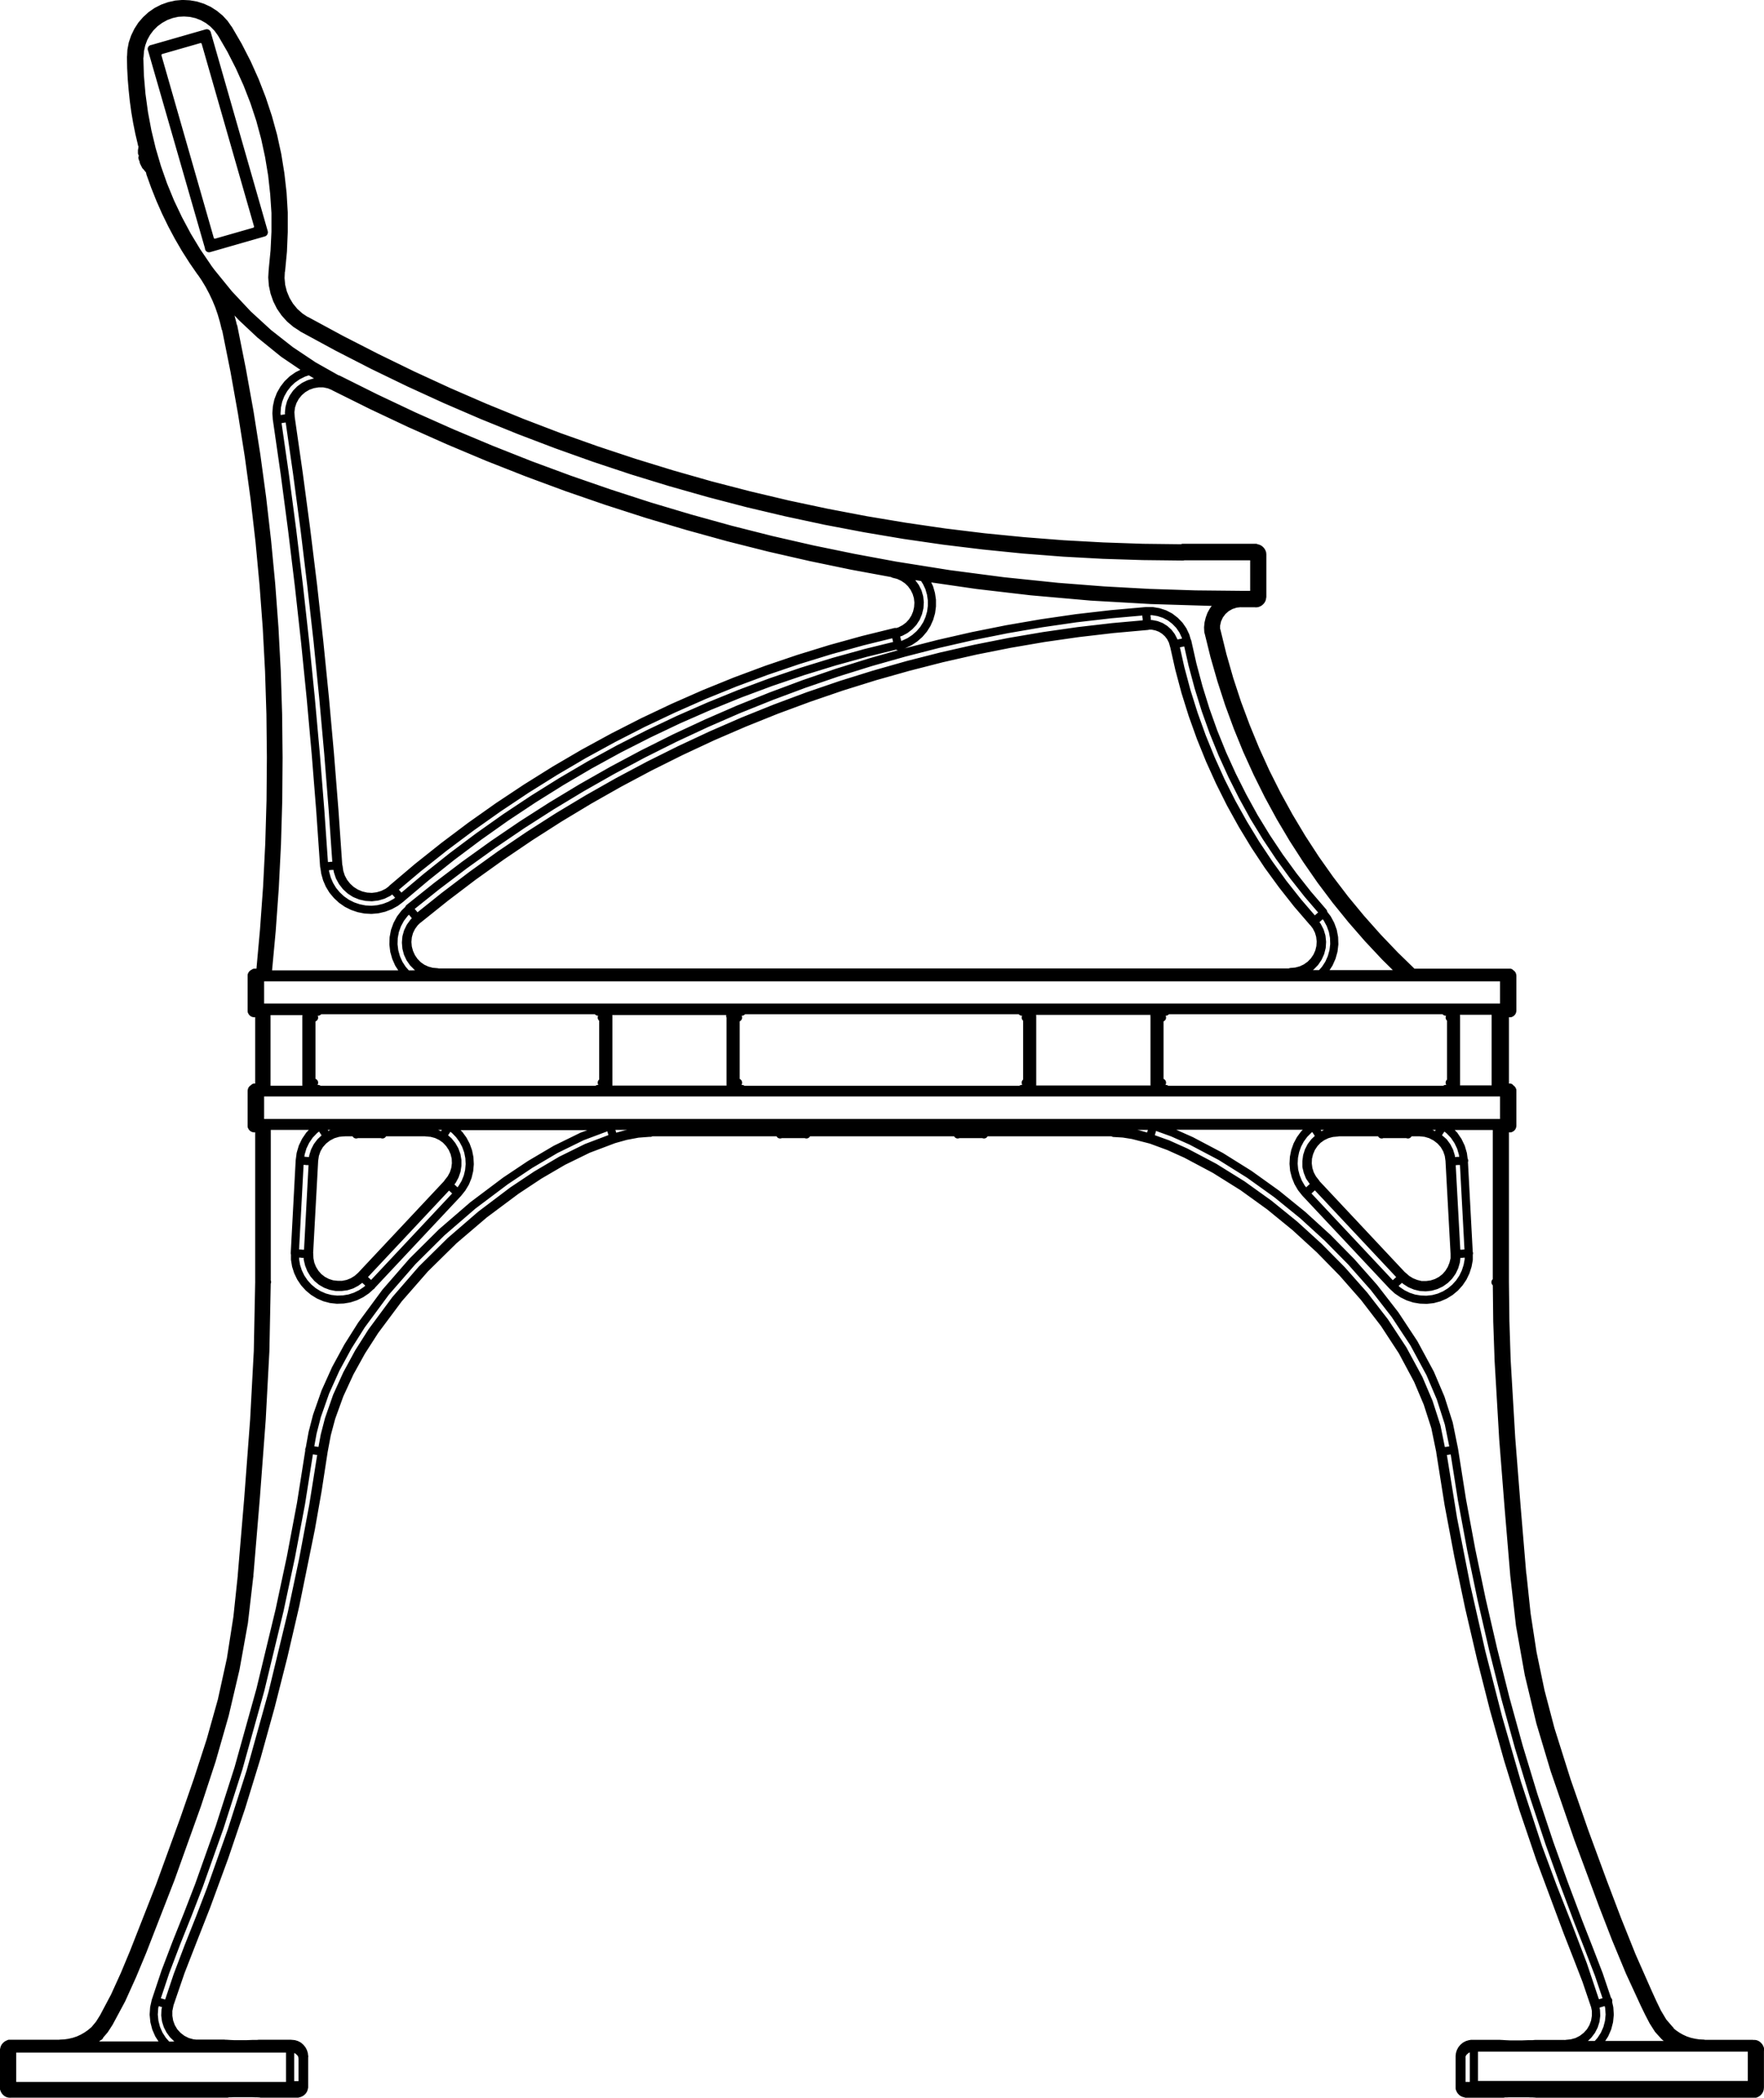 <?xml version="1.0" encoding="utf-8"?>
<!-- Generator: Adobe Illustrator 27.8.1, SVG Export Plug-In . SVG Version: 6.00 Build 0)  -->
<svg version="1.1" id="Layer_1" xmlns="http://www.w3.org/2000/svg" xmlns:xlink="http://www.w3.org/1999/xlink" x="0px" y="0px"
	 width="153.78px" height="182.79px" viewBox="0 0 153.78 182.79" style="enable-background:new 0 0 153.78 182.79;"
	 xml:space="preserve">
<path style="fill:none;stroke:#000000;stroke-width:0.71;stroke-linecap:round;stroke-linejoin:round;" d="M13.11,15.08L13.11,15.08
	 M12.37,12.54L12.37,12.54v0.03 M126.09,94.95l-0.06-0.06 M101.63,94.89l-0.06,0.06 M89.14,94.95l-0.06-0.06 M64.68,94.89
	l-0.06,0.06 M52.19,94.95l-0.06-0.06 M27.73,94.89l-0.06,0.06 M27.67,88.09l0.06,0.06 M52.13,88.15l0.06-0.06 M64.62,88.09
	l0.06,0.06 M89.08,88.15l0.06-0.06 M101.57,88.09l0.06,0.06 M126.03,88.15l0.06-0.06 M13.73,4.9l-0.15-0.52 M18.45,21.36l-0.15-0.52
	 M22.19,20.18l0.08-0.03l0.07-0.05l0.06-0.06l0.05-0.07l0.03-0.08l0.02-0.08v-0.09l-0.01-0.08 M22.19,20.18l-3.35,0.96 M14.03,4.37
	L13.95,4.4l-0.07,0.05l-0.06,0.06l-0.05,0.07l-0.03,0.08l-0.02,0.08v0.09l0.01,0.08 M18.3,20.84L13.73,4.91 M17.92,3.71l4.57,15.93
	 M17.92,3.71l-0.03-0.08l-0.05-0.07L17.78,3.5l-0.07-0.05l-0.08-0.03L17.55,3.4h-0.09l-0.08,0.01 M14.03,4.37l3.35-0.96 M18.3,20.84
	l0.03,0.08l0.05,0.07l0.06,0.06l0.07,0.05l0.08,0.03l0.08,0.02h0.08l0.08-0.01 M31.04,98.82h2.29 M83.48,98.82h2.29 M68,98.82h2.29
	 M120.44,98.82h2.29 M12.5,13.8l-0.06,0.02 M12.42,13.74l0.06-0.02 M12.52,13.87L12.52,13.87v0.02l0,0v0.02l0,0v0.02l0,0v0.02
	 M12.52,13.95v0.02v0.02l0,0v0.03l0,0v0.03l0,0v0.02 M12.52,14.07l0.02,0.04l0.02,0.04l0.02,0.04l0.02,0.04l0.02,0.04l0.02,0.04
	l0.02,0.04l0.02,0.04 M12.69,14.43L12.69,14.43L12.69,14.43L12.69,14.43L12.69,14.43L12.69,14.43v-0.01l0,0v-0.01 M12.7,14.45
	l-0.02-0.04l-0.02-0.04l-0.02-0.04l-0.02-0.04l-0.02-0.04l-0.02-0.04l-0.02-0.04l-0.02-0.04 M12.54,14.13L12.54,14.13v-0.01l0,0
	V14.1l0,0v-0.01 M12.54,13.89h-0.01h-0.01h-0.01l-0.01-0.01l0,0v-0.01l0,0v-0.01 M12.5,13.86v-0.02v-0.02l0,0v-0.03l0,0v-0.02
	 M12.45,13.37v0.04v0.04v0.04v0.04v0.04l0.01,0.04v0.04l0.01,0.04 M12.47,13.69L12.47,13.69v0.01l0,0v0.02l0,0v0.02l0,0v0.02
	 M12.47,13.76L12.47,13.76v-0.02l0,0v-0.02l0,0V13.7l0,0v-0.02 M12.53,13.89v-0.03l-0.02-0.03V13.8l-0.02-0.03v-0.03l-0.01-0.03
	v-0.03l-0.01-0.03 M12.99,14.78L12.99,14.78l-0.01-0.06l-0.04-0.13l-0.05-0.19l-0.07-0.24l-0.08-0.27l-0.08-0.28l-0.08-0.26
	l-0.07-0.22l-0.05-0.17l-0.03-0.1v-0.03 M12.38,12.52l0.04,0.09 M13.11,14.97v0.1 M34.19,77.46l-0.39,0.29l-0.43,0.21l-0.46,0.14
	l-0.48,0.06l-0.48-0.03l-0.47-0.11l-0.45-0.19l-0.41-0.26l-0.36-0.33l-0.3-0.38l-0.23-0.43l-0.15-0.46l-0.07-0.48 M34.27,77.53
	l-0.07-0.09 M78.05,55.07l-2.84,0.7l-2.82,0.78l-2.79,0.86l-2.77,0.94l-2.74,1.02l-2.71,1.1l-2.68,1.18l-2.64,1.25l-2.61,1.33
	l-2.57,1.4l-2.53,1.48l-2.48,1.55l-2.44,1.62l-2.39,1.69l-2.34,1.76l-2.29,1.82l-2.23,1.89 M38.12,84.72l-0.46-0.04l-0.44-0.12
	l-0.41-0.19l-0.37-0.26l-0.32-0.33l-0.26-0.38l-0.19-0.42l-0.12-0.44l-0.04-0.46l0.04-0.46l0.12-0.44l0.2-0.41l0.27-0.37l0.33-0.32
	 M114.47,80.35l0.28,0.37l0.21,0.41l0.13,0.44l0.05,0.46l-0.03,0.46L115,82.94l-0.19,0.42l-0.26,0.38l-0.32,0.33l-0.38,0.27
	l-0.42,0.2l-0.45,0.12l-0.46,0.04 M114.56,80.26l-0.09,0.08 M102.34,56.21l0.46,2.05l0.54,2.03l0.63,2.01l0.71,1.98l0.79,1.95
	l0.87,1.92l0.94,1.88l1.02,1.84l1.09,1.8l1.16,1.75l1.24,1.7l1.3,1.65l1.37,1.59 M29.38,75.5h0.11 M29.49,75.5l-0.34-4.91l-0.39-4.9
	l-0.44-4.9l-0.49-4.89l-0.54-4.89l-0.6-4.88l-0.65-4.88l-0.7-4.87 M25.23,36.4l0.11-0.02 M25.34,36.38l-0.03-0.48l0.06-0.47
	l0.15-0.45l0.23-0.42l0.3-0.37l0.36-0.31l0.41-0.24l0.45-0.16l0.47-0.08h0.48l0.47,0.1l0.44,0.18 M102.45,56.23l-0.11,0.02
	 M100.04,54.51h0.39l0.39,0.08l0.37,0.14l0.33,0.21l0.29,0.26l0.24,0.31l0.18,0.35l0.11,0.38 M100.03,54.39v0.12 M36.4,80.01
	l0.07,0.09 M36.47,80.1l2.36-1.89l2.41-1.83l2.46-1.76l2.51-1.7l2.55-1.63l2.59-1.56l2.63-1.49l2.67-1.42l2.71-1.35l2.74-1.28
	l2.78-1.2l2.81-1.13l2.84-1.05l2.86-0.98l2.89-0.9l2.91-0.82l2.93-0.75l2.95-0.67l2.97-0.59l2.98-0.51l3-0.43l3.01-0.35l3.01-0.27
	 M78.07,55.24l-0.03-0.11 M77.9,50l0.43,0.11l0.41,0.19l0.37,0.25l0.32,0.31l0.26,0.36l0.2,0.4l0.13,0.43l0.05,0.45l-0.03,0.45
	l-0.1,0.44l-0.17,0.41l-0.24,0.38l-0.3,0.33l-0.36,0.27l-0.4,0.21l-0.43,0.14 M136.53,178.1l0.48-0.05l0.47-0.13l0.43-0.22l0.39-0.3
	l0.33-0.36l0.25-0.42l0.17-0.46l0.08-0.48v-0.49l-0.1-0.48 M14.77,174.71l-0.1,0.48v0.49l0.08,0.48l0.17,0.46l0.25,0.42l0.33,0.36
	l0.39,0.3l0.44,0.22l0.47,0.13l0.48,0.05 M22.68,84.77l0.34-3.75l0.27-3.75l0.19-3.76l0.11-3.76l0.03-3.76l-0.04-3.76l-0.12-3.76
	l-0.2-3.76l-0.28-3.75l-0.35-3.75l-0.43-3.74l-0.51-3.73l-0.59-3.72l-0.66-3.7l-0.74-3.69 M106.05,54.96l0.52,2.12l0.6,2.1
	l0.68,2.07l0.76,2.04l0.83,2.02l0.9,1.98l0.98,1.95l1.05,1.91l1.12,1.87l1.19,1.83l1.26,1.78l1.32,1.73l1.39,1.68l1.45,1.63
	l1.51,1.58l1.56,1.52 M19.8,28.58l-0.13,0.03 M19.67,28.61l-0.16-0.66l-0.19-0.65l-0.22-0.64l-0.26-0.63l-0.29-0.61l-0.32-0.6
	l-0.35-0.58l-0.38-0.56 M105.88,54.95l0.13-0.02 M108.18,52.55l-0.45,0.05l-0.43,0.14l-0.39,0.22l-0.34,0.3l-0.27,0.36l-0.19,0.41
	l-0.1,0.44v0.45 M122.28,111.17l-7.57-8.07 M39.03,103.1l-7.57,8.07 M126.37,101.17l0.44,8.07 M26.94,109.24l0.44-8.07
	 M127.25,181.88v-2.73 M26.51,179.15v2.73 M122.19,111.26l0.1-0.09 M126.95,109.23h-0.14 M126.81,109.23v0.46l-0.11,0.45l-0.17,0.42
	l-0.24,0.39l-0.3,0.34l-0.36,0.28l-0.4,0.21l-0.43,0.14l-0.45,0.06h-0.46l-0.45-0.11l-0.42-0.17l-0.39-0.24l-0.34-0.3 M26.81,109.22
	h0.14 M31.57,111.25l-0.1-0.09 M31.47,111.16l-0.34,0.3l-0.39,0.24l-0.42,0.17l-0.45,0.09h-0.46l-0.45-0.05l-0.43-0.14l-0.4-0.21
	l-0.36-0.28l-0.3-0.34l-0.24-0.39l-0.17-0.42l-0.09-0.45l-0.02-0.46 M127.25,181.86l0.14-0.14 M127.25,181.86v0.11l0.04,0.1
	l0.05,0.1l0.07,0.08l0.08,0.07l0.09,0.05l0.1,0.03h0.11 M26.36,181.72l0.14,0.14 M25.96,182.4h0.11l0.1-0.04l0.09-0.05l0.08-0.07
	l0.07-0.08l0.05-0.1l0.03-0.1v-0.11 M97.07,98.66h-40.4 M29.99,98.66h7.14 M116.63,98.66h7.14 M39.14,103.16l-0.1-0.09 M37.13,98.52
	v0.15 M37.13,98.67l0.47,0.04l0.45,0.12l0.42,0.2l0.38,0.27l0.32,0.34l0.26,0.39l0.19,0.43l0.11,0.45l0.02,0.47l-0.06,0.46
	l-0.14,0.44l-0.22,0.41l-0.29,0.37 M126.52,101.12h-0.14 M123.77,98.51v0.15 M123.77,98.66l0.49,0.05l0.47,0.14l0.44,0.23l0.39,0.3
	l0.33,0.37l0.25,0.43l0.16,0.47l0.07,0.49 M29.99,98.52v0.15 M27.24,101.14h0.14 M27.38,101.14l0.07-0.49l0.16-0.47l0.25-0.43
	l0.33-0.37l0.39-0.3l0.44-0.23l0.48-0.14l0.49-0.05 M116.62,98.51v0.15 M114.61,103.16l0.1-0.09 M114.71,103.07l-0.29-0.37
	l-0.22-0.41l-0.14-0.44l-0.06-0.46l0.02-0.47l0.11-0.45l0.18-0.43l0.26-0.39l0.32-0.34l0.38-0.27l0.42-0.2l0.45-0.12l0.46-0.04
	 M34.21,77.54l2.23-1.88l2.29-1.82l2.34-1.75l2.39-1.69l2.43-1.62l2.48-1.55l2.52-1.48l2.56-1.4l2.6-1.33l2.64-1.25l2.67-1.18
	l2.71-1.1l2.74-1.02l2.77-0.94l2.79-0.86l2.82-0.78l2.84-0.7 M102.42,56.21l-0.12-0.4l-0.19-0.37l-0.25-0.33l-0.31-0.28l-0.35-0.22
	l-0.39-0.15l-0.41-0.08h-0.41 M99.99,54.38v-0.03v-0.07v-0.1l-0.02-0.14v-0.16l-0.03-0.18v-0.2l-0.03-0.21 M99.99,54.38l-3.02,0.27
	L93.96,55l-3,0.43l-2.99,0.51L85,56.53l-2.95,0.67l-2.94,0.75l-2.92,0.83l-2.89,0.9l-2.87,0.98l-2.84,1.06l-2.81,1.13L62,64.06
	l-2.74,1.28l-2.71,1.35l-2.67,1.42l-2.63,1.49l-2.6,1.56l-2.55,1.63l-2.51,1.7l-2.46,1.77l-2.41,1.83l-2.36,1.89 M25.2,36.37
	l0.7,4.87l0.65,4.87l0.59,4.88l0.55,4.89l0.49,4.89l0.44,4.9l0.39,4.9l0.34,4.9 M35.67,79.13l2.39-1.91l2.44-1.85l2.48-1.78
	l2.53-1.72l2.58-1.65l2.62-1.58l2.66-1.51l2.7-1.44l2.74-1.37l2.77-1.29l2.8-1.22l2.84-1.14l2.87-1.07l2.89-0.99l2.92-0.91
	l2.94-0.83l2.96-0.76l2.98-0.68l3-0.6l3.02-0.52l3.03-0.44l3.04-0.35l3.05-0.27 M99.92,53.25h0.54l0.54,0.09l0.52,0.17l0.48,0.25
	l0.43,0.33l0.38,0.39l0.31,0.45l0.23,0.49l0.15,0.52 M78.29,56.2l-2.81,0.69l-2.78,0.77l-2.76,0.85l-2.74,0.93l-2.71,1.01
	l-2.68,1.09l-2.65,1.16l-2.61,1.24l-2.58,1.31l-2.54,1.39l-2.49,1.46l-2.45,1.53l-2.41,1.6l-2.36,1.67l-2.31,1.73l-2.26,1.8
	l-2.21,1.86 M28.26,75.5l-0.34-4.89l-0.39-4.89l-0.44-4.89l-0.49-4.88l-0.54-4.88l-0.59-4.87l-0.64-4.86l-0.7-4.86 M29.36,75.43
	h-0.03h-0.07h-0.1l-0.14,0.02h-0.16l-0.18,0.02h-0.2l-0.21,0.03 M34.95,78.29l-0.45,0.34l-0.49,0.27l-0.52,0.2l-0.55,0.13
	l-0.56,0.05l-0.56-0.03l-0.55-0.11l-0.53-0.18l-0.5-0.25l-0.46-0.32l-0.41-0.38l-0.36-0.43l-0.29-0.48l-0.22-0.51l-0.15-0.54
	l-0.08-0.56 M34.24,77.46l0.02,0.02l0.04,0.05l0.07,0.08l0.09,0.1l0.11,0.12l0.12,0.14l0.13,0.15l0.14,0.16 M29.37,75.42l0.08,0.5
	l0.16,0.48l0.24,0.44l0.31,0.4l0.37,0.34l0.42,0.27l0.47,0.19l0.49,0.11l0.5,0.03l0.5-0.06l0.48-0.14l0.45-0.22l0.41-0.3
	 M103.51,55.92l0.45,2l0.53,1.98l0.61,1.96l0.69,1.93l0.77,1.9l0.85,1.87l0.92,1.83l0.99,1.8l1.07,1.75l1.14,1.71l1.21,1.66
	l1.27,1.61l1.34,1.56 M102.44,56.13h0.03l0.07-0.02l0.1-0.02l0.13-0.03l0.16-0.03l0.18-0.04l0.2-0.04l0.2-0.04 M114.54,80.21
	l-1.37-1.59l-1.3-1.64l-1.23-1.7l-1.16-1.74l-1.09-1.79l-1.02-1.83l-0.94-1.87l-0.86-1.91l-0.79-1.94l-0.71-1.97l-0.63-2l-0.54-2.02
	l-0.46-2.05 M20.34,28.46l0.74,3.71l0.67,3.72l0.59,3.74l0.51,3.75l0.43,3.76l0.36,3.77l0.28,3.77l0.2,3.78l0.12,3.78l0.04,3.78
	l-0.03,3.78l-0.11,3.78l-0.19,3.78l-0.27,3.77l-0.35,3.77 M22.78,84.88l0.35-3.76l0.27-3.77l0.19-3.77l0.11-3.77l0.03-3.77
	l-0.04-3.77l-0.12-3.77l-0.2-3.77l-0.28-3.76l-0.35-3.76l-0.43-3.75l-0.51-3.74l-0.59-3.73l-0.66-3.72l-0.74-3.7 M122.3,84.9
	l-1.55-1.53l-1.49-1.59l-1.43-1.64l-1.37-1.69l-1.31-1.74l-1.24-1.79l-1.18-1.83l-1.11-1.87l-1.04-1.91l-0.97-1.95l-0.9-1.98
	l-0.82-2.01l-0.75-2.04l-0.67-2.07l-0.6-2.09l-0.52-2.11 M105.89,54.97l0.52,2.12l0.6,2.11l0.68,2.08l0.76,2.05l0.83,2.02l0.91,1.99
	l0.98,1.96l1.06,1.92l1.12,1.88l1.19,1.84l1.26,1.79l1.33,1.74l1.39,1.69l1.45,1.64l1.51,1.58l1.57,1.52 M5.24,178.08l0.41-0.02
	l0.4-0.06l0.39-0.09l0.39-0.13l0.37-0.17l0.35-0.2l0.33-0.23l0.31-0.26 M145.56,176.92l0.31,0.26l0.33,0.23l0.35,0.2l0.37,0.17
	l0.39,0.13l0.4,0.09l0.4,0.06l0.41,0.02 M105.34,55.05l-0.02-0.38l0.04-0.38l0.09-0.37l0.13-0.36l0.18-0.33l0.22-0.31l0.26-0.28
	l0.3-0.24 M105.88,54.95h-0.04l-0.09,0.02l-0.14,0.02l-0.17,0.03l-0.1,0.02l0,0 M108.18,52.42l-0.43,0.04l-0.41,0.12l-0.38,0.19
	l-0.34,0.26l-0.29,0.32l-0.22,0.36l-0.15,0.4l-0.08,0.42v0.43 M22.6,111.71V98.27 M131.19,98.27v13.44 M22.6,94.78v-6.54
	 M131.19,88.24v6.54 M14.64,174.67l0.12,0.04 M28.21,126.49l-0.52,3.37l-0.59,3.35l-1.36,6.68l-1.03,4.43l-1.12,4.41l-1.22,4.39
	l-1.34,4.36l-1.47,4.34l-1.58,4.3l-1.12,2.85l-1.11,2.85l-0.99,2.89 M131.03,111.72h0.16 M131.19,111.72l0.04,3.4l0.11,3.4l0.4,6.8
	l0.47,5.97l0.5,5.97 M127.95,182.3l-0.14,0.14 M131.03,182.44h-3.22 M133.97,182.44h-0.02l-0.07-0.02h-0.11l-0.15-0.01h-0.18
	l-0.21-0.01H133h-0.25h-0.26h-0.26h-0.25h-0.23h-0.21l-0.18,0.01h-0.15l-0.11,0.01h-0.07l-0.02,0.02 M152.87,182.44h-18.92
	 M0.35,181.89v-3.27 M153.42,178.62v3.27 M19.81,182.43H0.9 M22.76,182.43h-0.02l-0.07-0.02h-0.11l-0.15-0.01h-0.18l-0.21-0.01
	h-0.23h-0.25h-0.26h-0.26h-0.25h-0.23h-0.21l-0.18,0.01H20l-0.11,0.01h-0.07l-0.02,0.02 M25.96,182.43h-3.22 M25.96,182.43
	l-0.14-0.14 M52.46,94.34l0.16,0.16 M101.3,88.67l-0.16-0.16 M52.62,88.51l-0.16,0.16 M101.14,94.5l0.16-0.16 M27.38,88.67
	l-0.16-0.16 M64.18,94.5l0.16-0.16 M89.58,88.51l-0.16,0.16 M126.38,94.34l0.16,0.16 M64.34,88.67l-0.16-0.16 M126.54,88.51
	l-0.16,0.16 M89.42,94.34l0.16,0.16 M27.22,94.5l0.16-0.16 M0.35,181.89V182l0.04,0.1l0.05,0.1l0.07,0.08l0.08,0.07l0.09,0.05
	l0.1,0.03h0.11 M1.05,182.28l-0.16,0.16 M0.35,181.9l0.16-0.16 M152.88,182.45h0.11l0.1-0.04l0.09-0.05l0.08-0.07l0.07-0.08
	l0.05-0.1l0.03-0.1v-0.11 M153.26,181.74l0.16,0.16 M152.87,182.44l-0.16-0.16 M36.39,80.03l-0.34,0.34l-0.28,0.39l-0.21,0.43
	l-0.13,0.46l-0.04,0.48l0.04,0.48l0.12,0.46l0.2,0.43l0.27,0.39l0.34,0.34l0.39,0.27l0.43,0.2l0.46,0.12l0.48,0.04 M36.38,80.02
	L36.36,80l-0.04-0.05l-0.07-0.08l-0.09-0.1l-0.1-0.13l-0.12-0.14l-0.13-0.15l-0.13-0.16 M35.48,84.91l-0.39-0.44l-0.32-0.49
	l-0.24-0.54l-0.16-0.57l-0.07-0.58l0.02-0.59l0.11-0.58l0.2-0.55l0.28-0.52l0.36-0.47l0.42-0.41 M115.35,79.57l0.36,0.47l0.28,0.52
	l0.2,0.55l0.11,0.58l0.02,0.59l-0.07,0.58l-0.16,0.57l-0.24,0.54l-0.32,0.49l-0.39,0.44 M114.54,80.31l0.02-0.02l0.05-0.04
	l0.08-0.07l0.1-0.09l0.12-0.11l0.14-0.12l0.15-0.13l0.16-0.14 M112.51,84.87l0.48-0.04l0.47-0.13l0.44-0.21l0.39-0.28l0.34-0.35
	l0.27-0.4l0.2-0.44l0.12-0.47l0.03-0.48l-0.05-0.48l-0.14-0.46l-0.22-0.43l-0.29-0.39 M78.06,55.22l0.45-0.14l0.41-0.22l0.37-0.29
	l0.32-0.34l0.25-0.39l0.18-0.43l0.11-0.46l0.03-0.47l-0.05-0.46L80,51.57l-0.21-0.42l-0.28-0.38l-0.34-0.33l-0.39-0.26l-0.42-0.19
	l-0.45-0.12 M78.06,55.22v0.03l0.02,0.07l0.02,0.1l0.03,0.13l0.04,0.16l0.04,0.18l0.04,0.2l0.05,0.2 M80.49,50.27l0.29,0.46
	l0.23,0.49l0.15,0.52l0.08,0.54v0.54l-0.07,0.54l-0.15,0.52l-0.22,0.5l-0.29,0.46l-0.35,0.41l-0.41,0.36l-0.45,0.3l-0.49,0.23
	l-0.52,0.16 M19.8,28.58h0.01l0.03-0.01h0.05l0.07-0.02l0.08-0.02l0.09-0.02l0.1-0.02l0.1-0.02 M19.57,26.03l0.12,0.3l0.11,0.3
	l0.1,0.3l0.1,0.3l0.09,0.31l0.08,0.31l0.08,0.31l0.07,0.31 M19.79,28.58l-0.16-0.67l-0.19-0.66l-0.23-0.65l-0.26-0.63l-0.29-0.62
	l-0.32-0.6l-0.35-0.58l-0.38-0.57 M24.14,36.57l-0.04-0.56l0.04-0.56l0.12-0.55l0.2-0.52l0.28-0.49l0.34-0.44l0.41-0.39l0.46-0.32
	l0.5-0.25l0.53-0.18 M25.22,36.41h-0.03l-0.07,0.01l-0.1,0.02l-0.13,0.02l-0.16,0.02l-0.18,0.03l-0.2,0.03l-0.21,0.03 M29.16,33.58
	l-0.43-0.17l-0.45-0.1l-0.46-0.02l-0.46,0.05l-0.44,0.13l-0.41,0.2l-0.37,0.27l-0.32,0.33l-0.26,0.38l-0.2,0.42l-0.12,0.44
	l-0.05,0.46l0.03,0.46 M139.14,174.68l-0.12,0.04 M139.02,174.72l-0.73-2.15l-0.82-2.12l-0.83-2.12l-2.38-6.39l-1.46-4.3l-1.34-4.34
	l-1.23-4.38l-1.12-4.41l-1.04-4.46l-0.94-4.48l-0.85-4.51l-0.72-4.54 M145.47,177.06l0.89,0.64l0.68,0.3l0.75,0.19l0.74,0.06
	 M5.24,178.25l1.09-0.13l0.71-0.24l0.68-0.37l0.58-0.46 M22.75,111.74H22.6 M21.08,137.28l0.57-6.78l0.51-6.79l0.32-5.98l0.12-5.99
	 M26.52,179.19l-0.14,0.14 M25.43,178.1l0.21,0.02l0.2,0.06l0.19,0.1l0.16,0.14l0.14,0.17l0.1,0.19l0.06,0.2l0.02,0.21
	 M127.39,179.33l-0.14-0.14 M127.25,179.19l0.02-0.21l0.06-0.2l0.1-0.19l0.14-0.17l0.17-0.14l0.19-0.1l0.21-0.06l0.21-0.02
	 M153.43,178.64l-0.16,0.16 M153.43,178.64v-0.11l-0.04-0.1l-0.05-0.09l-0.07-0.08l-0.08-0.07l-0.09-0.05l-0.1-0.03h-0.11
	 M0.52,178.8l-0.16-0.16 M0.9,178.1H0.79l-0.1,0.04l-0.09,0.05l-0.08,0.07l-0.07,0.08l-0.05,0.09l-0.03,0.1v0.11 M29.17,33.59
	l-0.05,0.1 M29.12,33.69l3.3,1.64l3.33,1.57l3.37,1.5l3.4,1.43l3.43,1.35l3.46,1.28l3.48,1.2l3.51,1.13l3.53,1.05l3.55,0.98
	l3.57,0.9l3.59,0.82l3.61,0.75l3.63,0.67 M77.9,49.85l-0.02,0.11 M103.11,47.74h6.37 M19.91,2.53l0.85,1.46l0.77,1.5l0.69,1.54
	l0.61,1.57l0.53,1.6l0.45,1.63l0.36,1.65l0.27,1.67l0.19,1.68l0.1,1.69v1.69l-0.07,1.69l-0.16,1.68 M110.04,48.3v3.71 M103.12,47.93
	v-0.17 M26.7,27.94l3.05,1.65l3.09,1.58l3.12,1.52l3.15,1.45l3.18,1.38l3.21,1.31l3.24,1.24l3.27,1.16l3.29,1.09l3.32,1.02
	l3.34,0.95l3.36,0.87l3.38,0.8l3.39,0.72l3.41,0.65l3.42,0.57l3.43,0.5l3.44,0.42l3.45,0.34l3.46,0.27l3.46,0.19l3.47,0.12
	l3.47,0.04 M24.32,23.57l0.17,0.02 M26.61,28.09l0.08-0.15 M24.48,23.59l-0.03,0.65l0.06,0.64l0.16,0.63l0.25,0.6l0.33,0.55
	l0.41,0.5l0.48,0.43l0.54,0.36 M19.76,2.62l0.15-0.09 M11.43,4.96l0.03-0.59l0.11-0.58l0.19-0.56l0.26-0.54l0.32-0.5l0.39-0.45
	l0.44-0.4L13.66,1l0.53-0.27l0.56-0.2l0.58-0.13l0.59-0.05l0.59,0.03l0.58,0.1l0.57,0.18l0.54,0.25l0.5,0.32l0.46,0.38l0.4,0.43
	l0.34,0.49 M108.19,52.43v0.13 M109.48,52.56h-1.29 M12.37,12.54l-0.22-0.93l-0.19-0.94L11.8,9.73l-0.13-0.95l-0.1-0.95l-0.08-0.95
	l-0.05-0.96l-0.02-0.96 M12.38,12.57l0.04,0.1l0.08,0.25l0.1,0.35l0.07,0.26l0.12,0.43l0.12,0.41l0.1,0.35l0.07,0.25l0.02,0.09
	 M17.5,23.7l-0.69-1l-0.65-1.02l-0.61-1.05l-0.57-1.07l-0.53-1.09l-0.49-1.11l-0.45-1.13l-0.41-1.14 M17.61,23.61l-0.11,0.08
	 M17.61,23.61L17.61,23.61 M11.6,4.96h-0.17 M110.03,48.31V48.2l-0.04-0.1l-0.05-0.09l-0.07-0.08l-0.08-0.07l-0.09-0.05l-0.1-0.03
	h-0.11 M109.32,47.94l0.17-0.17 M110.03,48.31l-0.17,0.17 M109.49,52.56h0.11l0.1-0.04l0.09-0.05l0.08-0.07l0.07-0.08l0.05-0.09
	l0.03-0.1v-0.11 M109.86,51.85l0.17,0.17 M109.49,52.57l-0.17-0.17 M122.21,111.29l0.34,0.31l0.39,0.25l0.43,0.18l0.45,0.11
	l0.46,0.03l0.46-0.05l0.45-0.13l0.42-0.2l0.38-0.27l0.33-0.33l0.27-0.38l0.2-0.42l0.13-0.45l0.05-0.46v-0.22 M26.83,109.26v0.46
	l0.11,0.46l0.17,0.43l0.24,0.4l0.3,0.35l0.36,0.3l0.4,0.23l0.43,0.16l0.46,0.09h0.46l0.46-0.06l0.44-0.14l0.41-0.22l0.37-0.28
	l0.16-0.15 M122.23,111.29l-0.02,0.02l-0.05,0.05l-0.08,0.07l-0.1,0.09l-0.12,0.11l-0.14,0.13l-0.15,0.14l-0.15,0.14 M114.64,103.22
	l7.57,8.07 M31.58,111.29l0.02,0.02l0.05,0.05l0.07,0.07l0.1,0.09l0.12,0.11l0.14,0.13l0.15,0.14l0.15,0.14 M31.58,111.29l7.57-8.07
	 M126.96,109.26h0.03h0.07h0.1l0.14-0.01h0.16l0.19-0.02h0.2l0.21-0.02 M126.97,109.26l-0.44-8.07 M26.83,109.26H26.8h-0.07h-0.1
	l-0.13-0.01h-0.16l-0.18-0.02h-0.2l-0.21-0.02 M27.27,101.2l-0.43,8.07 M126.54,101.2l-0.06-0.45l-0.14-0.45l-0.21-0.41l-0.28-0.38
	l-0.56-0.48 M127.64,101.14h-0.21l-0.2,0.02h-0.19l-0.16,0.02h-0.14l-0.1,0.01h-0.07h-0.03 M114.65,103.22l-0.02,0.02l-0.05,0.05
	l-0.08,0.07l-0.1,0.09l-0.12,0.11l-0.14,0.13l-0.15,0.14l-0.15,0.14 M115.15,99.02l-0.23,0.17l-0.34,0.32l-0.28,0.37l-0.21,0.41
	l-0.14,0.44l-0.06,0.46v0.46l0.11,0.45l0.17,0.43l0.47,0.68 M30.01,98.56l-0.65,0.08l-0.37,0.12l-0.36,0.18l-0.11,0.07 M28.52,99.01
	l-0.02-0.02l-0.04-0.05l-0.06-0.09l-0.07-0.11l-0.09-0.14l-0.1-0.15l-0.11-0.17l-0.11-0.18 M27.25,101.18h-0.03h-0.07h-0.1
	l-0.14-0.01h-0.16l-0.18-0.02h-0.2l-0.21-0.02 M28.51,99.02l-0.23,0.17l-0.34,0.32l-0.28,0.37l-0.21,0.41l-0.14,0.44l-0.06,0.46
	 M97.08,98.58h-40.4 M39.14,103.23l0.29-0.36l0.22-0.41l0.15-0.44l0.07-0.46v-0.46l-0.08-0.46l-0.16-0.44l-0.23-0.4l-0.29-0.36
	l-0.35-0.31l-0.15-0.1 M39.92,103.98l-0.15-0.14l-0.15-0.14l-0.14-0.13l-0.12-0.11l-0.1-0.09l-0.08-0.07l-0.05-0.05l-0.02-0.02
	 M52.59,94.53v-5.99 M53.03,88.54v5.99 M89.55,94.53v-5.99 M89.98,88.54v5.99 M126.5,94.53v-5.99 M123.73,98.58h-7.14 M56.64,98.58
	L56.64,98.58v-0.47 M126.93,88.53v5.99 M123.72,98.11v0.46l0,0 M125.21,99.03l-0.11-0.07l-0.35-0.17l-0.38-0.12l-0.65-0.08
	 M125.8,98.12l-0.11,0.18l-0.11,0.17l-0.1,0.15l-0.09,0.14l-0.07,0.11l-0.06,0.09l-0.04,0.05l-0.02,0.02 M22.68,111.73v-13.6
	 M101.08,88.53v5.99 M100.65,94.52v-5.99 M116.57,98.11v0.46l0,0 M115.08,99.03l-0.02-0.02l-0.04-0.05l-0.05-0.09l-0.07-0.11
	l-0.09-0.14l-0.1-0.15l-0.11-0.17l-0.11-0.18 M116.57,98.59l-0.65,0.08l-0.37,0.12l-0.36,0.18l-0.11,0.07 M97.02,98.59L97.02,98.59
	v-0.47 M29.94,98.12v0.46l0,0 M37.08,98.59h-7.14 M64.13,88.55v5.99 M63.69,94.54v-5.99 M22.69,94.97v-6.86 M23.23,88.09v6.89
	 M37.07,98.12v0.46l0,0 M38.56,99.04l-0.11-0.07L38.1,98.8l-0.38-0.12l-0.65-0.08 M39.15,98.13l-0.11,0.18l-0.11,0.17l-0.1,0.15
	l-0.09,0.14l-0.07,0.11l-0.06,0.09l-0.04,0.05l-0.02,0.02 M27.15,88.55v5.99 M26.71,94.54v-5.99 M130.94,98.15v13.6 M130.94,88.12
	v6.86 M130.39,95v-6.89 M136.42,178.25l0.46-0.04l0.45-0.12l0.42-0.19l0.38-0.26l0.33-0.32l0.28-0.37l0.21-0.41l0.14-0.44l0.06-0.46
	l-0.02-0.46l-0.1-0.48 M134.07,178.11h2.33 M134.07,178.11h-0.04h-0.07h-0.15l-0.2,0.02h-0.42l-0.51,0.02h-1.03l-0.42-0.02
	l-0.31-0.02h-0.11l-0.04-0.01h-0.06l0,0h-0.01 M128.25,178.1h2.45 M128.25,178.1l0.17,0.17 M152.61,178.27l0.17-0.17 M148.43,178.1
	h4.35 M148.43,178.25v-0.15 M148.43,178.25h-1.16l-0.54,0.02h-0.55 M139.05,178.27h-0.44h-0.44h-0.9l-0.86-0.03l0,0 M136.41,178.24
	v-0.13 M14.53,174.7l-0.1,0.45l-0.02,0.46l0.06,0.46l0.14,0.44l0.21,0.41l0.27,0.37l0.33,0.32l0.38,0.26l0.42,0.19l0.45,0.12
	l0.48,0.04 M22.86,178.09h2.45 M22.86,178.09h-0.04h-0.07H22.6l-0.2,0.02h-0.42l-0.51,0.02h-1.03l-0.42-0.02l-0.31-0.02H19.6
	l-0.04-0.01H19.5l0,0h-0.01 M19.49,178.08L19.49,178.08 M17.16,178.08h2.33 M17.16,178.21v-0.13 M17.16,178.21L17.16,178.21
	l-0.85,0.02H15.4l-0.43,0.02h-0.45 M7.39,178.25H6.85H6.3H5.15v-0.01 M5.15,178.24v-0.15 M0.8,178.09h4.35 M0.8,178.09l0.17,0.17
	 M25.16,178.26l0.17-0.17 M63.66,88.53h0.44 M64.54,88.09h-0.09l-0.08,0.03l-0.08,0.04l-0.07,0.05l-0.05,0.07l-0.04,0.08l-0.02,0.08
	v0.09 M63.67,88.53v-0.16l0.06-0.15l0.07-0.14 M27.15,94.52v0.08l0.03,0.08l0.04,0.08l0.05,0.07l0.07,0.05l0.08,0.04l0.08,0.02h0.08
	 M26.71,94.51h0.44 M26.84,94.96l-0.07-0.14l-0.04-0.15v-0.16 M100.64,88.52h0.43 M101.51,88.08h-0.08l-0.08,0.03l-0.08,0.04
	l-0.07,0.05l-0.05,0.07l-0.04,0.08l-0.02,0.08v0.09 M100.65,88.52v-0.16l0.06-0.15l0.07-0.14 M26.74,88.52h0.44 M27.61,88.08h-0.08
	l-0.08,0.03l-0.08,0.04L27.3,88.2l-0.05,0.07l-0.04,0.08l-0.03,0.08v0.09 M26.74,88.52v-0.16l0.06-0.15l0.07-0.14 M126.5,88.52
	v-0.09l-0.03-0.08l-0.04-0.08l-0.05-0.07l-0.07-0.05l-0.08-0.04l-0.08-0.02h-0.09 M126.93,88.52h-0.44 M126.8,88.07l0.07,0.14
	l0.04,0.15v0.16 M101.09,94.51v0.08l0.03,0.08l0.04,0.08l0.05,0.07l0.07,0.05l0.08,0.04l0.08,0.02h0.08 M100.65,94.5h0.43
	 M100.77,94.95l-0.07-0.14l-0.04-0.15V94.5 M64.12,94.5v0.08l0.03,0.08l0.04,0.08l0.05,0.07l0.07,0.05l0.08,0.04l0.08,0.02h0.09
	 M63.69,94.49h0.44 M63.82,94.94l-0.07-0.14l-0.04-0.15v-0.16 M53,94.49h-0.44 M52.12,94.93h0.09l0.08-0.03l0.08-0.04l0.07-0.05
	l0.05-0.07l0.04-0.08l0.02-0.08V94.5 M52.99,94.5v0.16l-0.06,0.15l-0.07,0.14 M52.55,88.51v-0.09l-0.03-0.08l-0.04-0.08l-0.05-0.07
	l-0.07-0.05l-0.08-0.04l-0.08-0.02h-0.09 M52.98,88.51h-0.44 M52.85,88.06l0.07,0.14l0.04,0.15v0.16 M126.89,94.5h-0.44
	 M126.01,94.94h0.09l0.08-0.03l0.08-0.04l0.07-0.05l0.05-0.07l0.04-0.08l0.02-0.08v-0.08 M126.88,94.51v0.16l-0.06,0.15l-0.07,0.14
	 M89.91,94.51h-0.43 M89.04,94.95h0.08l0.08-0.03l0.08-0.04l0.07-0.05l0.05-0.07l0.04-0.08l0.02-0.08v-0.08 M89.9,94.52v0.16
	l-0.06,0.15l-0.07,0.14 M89.46,88.53v-0.09l-0.03-0.08l-0.04-0.08l-0.05-0.07l-0.07-0.05l-0.08-0.04l-0.08-0.02h-0.08 M89.9,88.53
	h-0.43 M89.78,88.08l0.07,0.14l0.04,0.15v0.16 M130.91,111.73L130.91,111.73h-0.04h-0.12h-0.08h-0.3 M130.91,111.73L130.91,111.73
	l0.04,3.41l0.11,3.4l0.4,6.81l0.47,5.97l0.5,5.96l0,0 M1.07,178.25h24.19 M26.38,179.31v2.44 M153.27,178.78v2.95 M127.41,181.75
	v-2.44 M153.27,178.78v-0.06l-0.05-0.06l-0.05-0.05l-0.07-0.05l-0.08-0.04l-0.09-0.03l-0.1-0.02h-0.1 M152.73,178.25h0.1l0.1,0.04
	l0.09,0.05l0.08,0.07l0.07,0.08l0.05,0.09l0.03,0.1v0.1 M128.49,178.46v3.26 M152.72,181.72v-3.27 M25.29,182.26h0.2h0.09h0.08h0.07
	h0.05h0.03h0.01 M26.36,181.72v0.11l-0.04,0.1l-0.05,0.09l-0.07,0.08l-0.08,0.07l-0.09,0.05l-0.1,0.03h-0.11 M25.28,181.7h0.21h0.2
	h0.19h0.16h0.14h0.1h0.07h0.03 M0.52,181.68v-2.95 M0.52,178.73v-0.1l0.04-0.1l0.05-0.09l0.07-0.08l0.08-0.07l0.09-0.05l0.1-0.03
	h0.1 M1.05,178.41h-0.1l-0.1,0.03l-0.09,0.03l-0.08,0.04l-0.07,0.05l-0.05,0.05l-0.03,0.06v0.06 M128.49,181.68h24.23
	 M152.72,182.23h-24.23 M128.52,178.2h24.19 M152.71,178.42h-24.19 M25.26,178.2h0.04 M25.26,178.42v-0.2l0,0v-0.02 M152.72,181.68
	v0.53l0,0 M152.72,182.22h0.11l0.1-0.04l0.09-0.05l0.08-0.07l0.07-0.08l0.05-0.09l0.03-0.1v-0.11 M152.71,181.68h0.55 M127.4,179.26
	l0.03-0.2l0.07-0.2l0.1-0.18l0.13-0.16l0.16-0.13l0.18-0.1l0.2-0.07l0.21-0.03 M128.48,178.41l-0.21,0.02l-0.2,0.05l-0.18,0.08
	l-0.16,0.11l-0.14,0.13l-0.1,0.14l-0.07,0.15l-0.03,0.16 M0.51,181.73v0.11l0.04,0.1l0.05,0.09l0.07,0.08l0.08,0.07l0.09,0.05
	l0.1,0.03h0.11 M0.51,181.72h0.54 M25.28,182.27H1.06 M25.29,182.27L25.29,182.27v-0.55 M1.06,182.27L1.06,182.27v-0.55
	 M152.72,178.45v-0.04v-0.04v-0.04v-0.03v-0.05v-0.01l0,0 M152.7,178.24h0.02 M152.7,178.46v-0.2l0,0v-0.02 M152.71,178.46
	L152.71,178.46 M128.51,178.46v-0.2l0,0v-0.02 M128.47,178.24h0.02h0.02 M128.48,178.46v-0.04v-0.04v-0.04v-0.03v-0.05v-0.01l0,0
	 M128.52,178.46h-0.03 M26.38,179.3l-0.03-0.16l-0.07-0.15l-0.1-0.14l-0.14-0.13l-0.16-0.11l-0.19-0.08l-0.2-0.05l-0.21-0.02
	 M25.28,178.24l0.21,0.03l0.2,0.07l0.18,0.1l0.16,0.13l0.14,0.16l0.1,0.18l0.07,0.2l0.03,0.2 M25.28,178.47v-0.04v-0.04v-0.04v-0.03
	v-0.03v-0.02l0,0v-0.02 M127.93,182.3h0.01h0.03h0.05h0.07h0.08h0.09h0.1h0.1 M128.46,181.75v0.53l0,0 M127.37,181.77h0.03h0.07h0.1
	h0.14h0.16h0.18h0.2h0.21 M127.92,182.33h-0.11l-0.1-0.04l-0.09-0.05l-0.08-0.07l-0.07-0.08l-0.05-0.09l-0.03-0.1v-0.11 M1.05,178.5
	v-0.2l0,0v-0.02 M1.03,178.28L1.03,178.28L1.03,178.28 M1.02,178.5v-0.04v-0.04v-0.04v-0.03v-0.03v-0.02l0,0v-0.02 M25.23,178.5
	H1.07 M1.07,178.5L1.07,178.5 M1.06,178.5v3.27 M1.06,181.77h24.23 M25.29,181.77v-3.26 M25.29,178.51h-0.02h-0.01 M21.94,88.07
	v-3.05 M131.84,85.02v3.05 M131.84,95.05v3.05 M21.94,98.1v-3.05 M21.94,98.1v0.04l0.02,0.04l0.02,0.04l0.03,0.03l0.03,0.03
	l0.04,0.02h0.04l0.04,0.02 M21.94,98.1l0.18-0.18 M21.94,85.02v-0.04l0.02-0.04l0.02-0.04l0.03-0.03l0.03-0.03l0.04-0.02h0.04
	l0.04-0.02 M22.12,85.2l-0.18-0.18 M131.84,85.02l-0.18,0.18 M131.62,84.8h0.04l0.04,0.02l0.04,0.02l0.03,0.03l0.03,0.03l0.02,0.04
	v0.04l0.02,0.04 M131.84,95.05v-0.04l-0.02-0.04l-0.02-0.04l-0.03-0.03l-0.03-0.03l-0.04-0.02h-0.04l-0.04-0.02 M131.84,95.05
	l-0.18,0.18 M21.94,88.07v0.04l0.02,0.04l0.02,0.04l0.03,0.03l0.03,0.03l0.04,0.02h0.04l0.04,0.02 M21.94,88.07l0.18-0.18
	 M22.16,94.83h-0.04l-0.04,0.02l-0.04,0.02l-0.03,0.03l-0.03,0.03l-0.02,0.04v0.04l-0.02,0.04 M22.12,95.23l-0.18-0.18
	 M131.62,98.32h0.04l0.04-0.02l0.04-0.02l0.03-0.03l0.03-0.03l0.02-0.04v-0.04l0.02-0.04 M131.66,97.92l0.18,0.18 M131.62,88.29
	h0.04l0.04-0.02l0.04-0.02l0.03-0.03l0.03-0.03l0.02-0.04v-0.04l0.02-0.04 M131.66,87.89l0.18,0.18 M108.2,52.44v0.04 M77.92,49.87
	v0.05 M77.91,49.92L77.91,49.92l0.83,0.12l0.89,0.13l0.42,0.06l0.44,0.07 M106.55,52.44h-0.98l-5.24-0.16l-5.23-0.3l-5.22-0.46
	l-4.71-0.55l-4.69-0.68 M106.54,52.43h0.35h0.35l0.93,0.02l0,0 M29.2,33.54l-0.03,0.05 M17.64,23.59L17.64,23.59l-0.01,0.01h-0.02
	 M17.61,23.61L17.61,23.61L17.61,23.61l0.02,0.03l0.08,0.11l0.34,0.45l0.74,0.92l0.77,0.91 M26.97,32.32l-0.08-0.05l-2.17-1.47
	l-2.05-1.66l-1.6-1.5l-1.51-1.61 M26.97,32.32l0.35,0.21l0.35,0.21l0.76,0.44l0.73,0.4l0,0 M22.74,111.71h0.01h0.03h0.12h0.08h0.3
	 M21.21,137.26L21.21,137.26l0.57-6.8l0.51-6.8l0.32-5.97l0.12-5.98 M77.89,49.81l-3.62-0.67l-3.61-0.75l-3.59-0.82l-3.57-0.9
	l-3.55-0.98l-3.53-1.05l-3.51-1.13l-3.48-1.2l-3.45-1.28l-3.42-1.35l-3.4-1.43l-3.36-1.5l-3.33-1.57l-3.3-1.64 M11.6,4.96l0.04-0.6
	l0.12-0.59l0.2-0.57l0.27-0.54l0.34-0.49l0.41-0.44l0.46-0.38l0.51-0.32l0.55-0.24l0.58-0.17l0.6-0.09h0.6l0.6,0.08l0.58,0.16
	l0.55,0.24l0.52,0.31L19,1.7l0.41,0.44l0.35,0.49 M78.01,49.29l-0.02,0.1l-0.02,0.1l-0.02,0.09v0.08l-0.03,0.07v0.05l-0.01,0.03l0,0
	 M108.19,52.4l-4.02-0.04l-4.02-0.13l-4.01-0.22l-4.01-0.31l-4.76-0.49l-4.74-0.62l-4.72-0.75 M109.86,48.51V48.4l-0.04-0.1
	l-0.05-0.1l-0.07-0.08l-0.08-0.07l-0.1-0.05l-0.1-0.03h-0.11 M13.48,4.41l4.4-1.26 M17.88,3.15l4.87,16.98 M18.01,2.91l-0.13,0.23
	 M109.86,48.47h-0.54 M109.86,48.47v3.36 M24.32,23.57l-0.04,0.6l0.05,0.6l0.12,0.58l0.2,0.56l0.27,0.53l0.34,0.49l0.4,0.44
	l0.45,0.39l0.5,0.32 M15.76,12.37L15.76,12.37v0.03v0.04l0.02,0.05l0.02,0.07l0.02,0.08l0.02,0.08l0.02,0.09l0.03,0.09l0.03,0.09
	l0.03,0.09l0.02,0.08l0.02,0.07l0.02,0.06l0.02,0.05v0.04l0.02,0.02l0,0 M15.75,12.36L13.47,4.4 M13.23,4.27l0.24,0.13 M18.34,21.38
	l-2.28-7.96 M23.78,23.5h0.1l0.1,0.02h0.09l0.08,0.02h0.07l0.05,0.02h0.03h0.01 M19.76,2.62l0.85,1.45l0.77,1.49l0.69,1.53
	l0.61,1.57l0.53,1.6l0.44,1.62l0.36,1.64l0.27,1.66l0.18,1.67l0.1,1.68v1.68l-0.07,1.68l-0.16,1.67 M19.3,2.91l0.09-0.06l0.09-0.05
	l0.08-0.05l0.07-0.04l0.06-0.04l0.04-0.03l0.03-0.02h0.01 M29.46,33.05l3.29,1.64l3.32,1.57l3.35,1.49l3.39,1.42l3.41,1.35
	l3.44,1.27l3.47,1.2l3.49,1.13l3.52,1.05l3.54,0.98l3.56,0.9l3.58,0.82l3.6,0.74l3.61,0.67 M78.03,49.28l4.71,0.75l4.73,0.62
	l4.74,0.49l3.99,0.31l4,0.22l4.01,0.13l4.01,0.04 M109.34,51.84v-3.36 M26.35,28.56l-0.56-0.36l-0.51-0.43l-0.45-0.5l-0.38-0.55
	l-0.3-0.6l-0.22-0.63l-0.14-0.65l-0.05-0.67l0.04-0.67 M23.78,23.5l0.16-1.65l0.08-1.65v-1.65l-0.11-1.65l-0.18-1.64l-0.27-1.63
	l-0.35-1.62l-0.43-1.59l-0.52-1.57l-0.6-1.54L20.88,5.8l-0.75-1.47L19.3,2.9 M19.3,2.9l-0.33-0.45l-0.39-0.4l-0.44-0.34l-0.48-0.27
	l-0.52-0.2L16.6,1.12l-0.55-0.04L15.5,1.11l-0.54,0.12l-0.52,0.19l-0.49,0.27L13.5,2.02l-0.39,0.39l-0.33,0.44l-0.27,0.49
	l-0.19,0.52L12.2,4.4l-0.04,0.55 M13.26,4.27l4.77-1.37 M18.03,2.9L23,20.24 M18.23,21.61L13.24,4.28 M108.19,51.84h1.12
	 M108.19,51.84v0.53l0,0 M109.31,52.38h-1.12 M109.31,48.47h-6.2 M109.31,47.93L109.31,47.93v0.54 M103.11,47.93h6.2 M109.31,52.38
	h0.11l0.1-0.04l0.1-0.05l0.08-0.07l0.07-0.08l0.05-0.09l0.03-0.1v-0.11 M109.86,51.84h-0.54 M109.32,52.39L109.32,52.39v-0.55
	 M26.61,28.09L26.61,28.09l-0.02,0.04l-0.02,0.05l-0.03,0.06l-0.04,0.07l-0.05,0.08l-0.05,0.09l-0.05,0.09 M103.12,48.49l-3.48-0.04
	l-3.48-0.11l-3.48-0.19l-3.48-0.27l-3.47-0.35l-3.46-0.42l-3.45-0.5l-3.44-0.58l-3.42-0.65l-3.41-0.73l-3.39-0.8l-3.37-0.88
	l-3.35-0.95L55.11,41l-3.31-1.1l-3.28-1.17l-3.26-1.24l-3.23-1.31l-3.2-1.38l-3.17-1.45l-3.14-1.52l-3.1-1.59l-3.06-1.66
	 M103.13,47.95L103.13,47.95v0.54 M26.61,28.09l3.05,1.65l3.09,1.59l3.12,1.52l3.16,1.45l3.19,1.38l3.22,1.31l3.25,1.24l3.27,1.17
	l3.3,1.09l3.32,1.02l3.34,0.95l3.36,0.87l3.38,0.8l3.4,0.72l3.41,0.65l3.43,0.57l3.44,0.5l3.45,0.42l3.46,0.34l3.46,0.27l3.47,0.19
	l3.47,0.12l3.47,0.04 M22.75,20.13l-4.4,1.26 M18.22,21.63l0.13-0.24 M22.99,20.26l-4.77,1.37 M22.99,20.26l-0.24-0.13 M38.13,84.87
	v-0.12 M38.13,84.87L38.13,84.87l-0.84,0.02h-0.91l-0.43,0.02H35.5 M35.5,84.91H23.34 M23.34,84.91h-0.18H23h-0.12l-0.07-0.01H22.8
	 M22.68,84.76l0.12,0.13 M22.18,84.76h0.5 M22.18,84.76l0.18,0.18 M131.46,84.94l0.18-0.18 M123.14,84.76h8.5 M123.09,84.89
	l0.05-0.13 M123.09,84.89h-0.03h-0.07h-0.15h-0.27h-0.25 M122.32,84.89h-7.16 M115.16,84.89h-0.44h-0.44h-0.9l-0.86-0.03l0,0
	 M112.52,84.86v-0.12 M38.14,84.74h74.38 M22.17,94.77h0.44 M22.17,94.77l0.18,0.18 M131.45,94.95l0.18-0.18 M131.19,94.77h0.44
	 M131.04,94.93l0.16-0.16 M131.04,94.93L131.04,94.93H131h-0.05h-0.07h-0.08h-0.09h-0.1h-0.1 M126.89,94.93h3.62 M126.89,94.93
	h-0.22h-0.27h-0.26l0,0 M101.61,94.93h-0.26l-0.27,0.01h-0.22 M89.92,94.94h10.94 M89.92,94.94H89.7h-0.27h-0.26l0,0 M64.64,94.94
	h-0.26l-0.27,0.01h-0.22 M52.95,94.95h10.94 M52.95,94.95h-0.22h-0.27H52.2l0,0 M27.67,94.95h-0.26l-0.27,0.01h-0.22 M23.3,94.96
	h3.62 M23.3,94.96h-0.2h-0.09h-0.08h-0.07h-0.05h-0.03h-0.01 M22.77,94.96l-0.16-0.16 M131.63,88.26h-0.44 M131.63,88.26l-0.18-0.18
	 M22.35,88.08l-0.18,0.18 M22.61,88.26h-0.44 M22.76,88.1l-0.16,0.16 M22.76,88.1h0.01h0.03h0.05h0.07H23h0.09h0.1h0.1 M23.29,88.1
	h3.62 M26.91,88.1h0.22h0.27h0.26l0,0 M52.19,88.1h0.26l0.27-0.01h0.22 M52.94,88.09h10.94 M63.88,88.09h0.22h0.27h0.26l0,0
	 M89.16,88.09h0.26l0.27-0.01h0.22 M89.91,88.08h10.94 M100.85,88.08h0.22h0.27h0.26l0,0 M126.13,88.08h0.26l0.27-0.01h0.22
	 M126.88,88.07h3.62 M130.5,88.07h0.2h0.09h0.08h0.07h0.05h0.03h0.01 M131.03,88.07l0.16,0.16 M131.63,98.26h-0.44 M131.63,98.26
	l-0.18-0.18 M22.35,98.08l-0.18,0.18 M22.61,98.26h-0.44 M22.76,98.1l-0.16,0.16 M22.76,98.1h0.01h0.03h0.05h0.07H23h0.09h0.1h0.1
	 M27.92,98.1H30 M30,98.1h7.14 M37.14,98.1h2.08 M53.2,98.1h3.49 M56.69,98.1h40.4 M97.09,98.1h3.49 M114.56,98.1h2.08 M116.64,98.1
	h7.14 M123.78,98.1h2.08 M130.49,98.1h0.1h0.1h0.09h0.08h0.07h0.05h0.03h0.01 M131.02,98.1l0.16,0.16 M12.14,4.96h-0.1h-0.1h-0.09
	h-0.08H11.7h-0.05H11.6 M17.65,23.59l-0.93-1.37l-0.86-1.42l-0.79-1.46l-0.71-1.5l-0.63-1.53l-0.55-1.56l-0.47-1.59l-0.39-1.61
	l-0.31-1.63l-0.22-1.64l-0.14-1.65L11.6,4.97 M12.14,4.97l0.05,1.63l0.14,1.62l0.22,1.61l0.3,1.6l0.38,1.58l0.46,1.56l0.54,1.54
	l0.62,1.51l0.7,1.47l0.77,1.44l0.84,1.39l0.92,1.35 M18.08,23.27h-0.02l-0.07,0.06l-0.14,0.1l-0.11,0.08l-0.08,0.06l-0.03,0.02
	 M29.18,33.54l-2.15-1.21l-2.05-1.37l-1.94-1.52l-1.82-1.67l-1.68-1.79l-1.55-1.91l-0.36-0.48 M29.43,33.06l-0.05,0.09l-0.05,0.09
	l-0.04,0.08l-0.04,0.07l-0.03,0.06L29.2,33.5v0.03l-0.02,0.01 M18.07,23.27l0.35,0.47l1.53,1.88l1.66,1.77l1.79,1.64l1.91,1.5
	l2.02,1.35l2.11,1.19 M14.63,174.68H14.6l-0.06-0.03l-0.1-0.03l-0.13-0.04l-0.16-0.05l-0.18-0.05l-0.19-0.06l-0.2-0.06
	 M28.06,126.47L28.06,126.47l-0.75,4.71l-0.88,4.69l-0.99,4.67l-1.68,6.95l-1.92,6.89l-1.65,5.15l-1.81,5.1l-0.96,2.5l-0.99,2.49
	l-0.95,2.5l-0.85,2.54 M22.66,94.97h108.45 M22.12,97.87v0.04l0.02,0.04l0.02,0.04l0.03,0.03l0.03,0.03l0.04,0.02h0.04l0.04,0.02
	 M22.67,98.08h-0.12h-0.06h-0.05H22.4h-0.03h-0.02l0,0 M22.68,95.18v-0.2l0,0v-0.02 M22.35,94.95L22.35,94.95h0.02h0.03h0.04h0.05
	h0.06h0.12 M22.12,95.16v-0.04l0.02-0.04l0.02-0.04l0.03-0.03l0.03-0.03l0.04-0.02h0.04l0.04-0.02 M131.66,85.13v2.69 M131.12,87.81
	v-2.67 M131.45,88.04L131.45,88.04h-0.02h-0.03h-0.04h-0.05h-0.06h-0.12 M131.67,87.83v0.04l-0.02,0.04l-0.02,0.04l-0.03,0.03
	l-0.03,0.03l-0.04,0.02h-0.04l-0.04,0.02 M131.12,87.82h0.2h0.09h0.08h0.07h0.05h0.03h0.01 M22.11,87.82v0.04l0.02,0.04l0.02,0.04
	l0.03,0.03L22.21,88l0.04,0.02h0.04l0.04,0.02 M22.66,88.03h-0.18h-0.05h-0.04h-0.03h-0.02l0,0 M22.67,87.8V88l0,0v0.02
	 M131.12,88.02H22.67 M131.12,87.8V88l0,0v0.02 M22.67,87.8h108.45 M22.34,84.9L22.34,84.9h0.02h0.03h0.04h0.05h0.06h0.06h0.06
	 M22.11,85.11v-0.04l0.02-0.04l0.02-0.04l0.03-0.03l0.03-0.03l0.04-0.02h0.04l0.04-0.02 M131.65,95.14V95.1l-0.02-0.04l-0.02-0.04
	l-0.03-0.03l-0.03-0.03l-0.04-0.02h-0.04l-0.04-0.02 M131.1,94.93h0.18h0.05h0.04h0.03h0.02l0,0 M131.09,95.16v-0.2l0,0v-0.02
	 M131.63,85.12v-0.04l-0.02-0.04L131.59,85l-0.03-0.03l-0.03-0.03l-0.04-0.02h-0.04l-0.04-0.02 M131.08,84.91h0.12h0.06h0.05h0.04
	h0.03h0.02l0,0 M131.62,85.13L131.62,85.13h-0.04h-0.05h-0.07h-0.08h-0.09h-0.1h-0.1 M22.64,95.16h-0.2h-0.09h-0.08H22.2h-0.05
	h-0.03h-0.01 M22.11,97.85v-2.69 M22.11,97.85h0.01h0.03h0.05h0.07h0.08h0.09h0.1h0.1 M22.64,97.85v0.2l0,0v0.02 M131.09,98.07
	H22.67 M22.67,85.15v2.67 M22.67,85.15h-0.2h-0.09H22.3h-0.07h-0.05h-0.03h-0.01 M22.14,87.84v-2.69 M22.14,87.84h0.01h0.03h0.05
	h0.07h0.08h0.09h0.1h0.1 M131.66,95.19v2.69 M131.66,95.19L131.66,95.19h-0.04h-0.05h-0.07h-0.08h-0.09h-0.1h-0.1 M131.13,97.86v0.2
	l0,0v0.02 M131.46,98.09L131.46,98.09h-0.02h-0.03h-0.04h-0.05h-0.06h-0.06h-0.06 M131.68,97.88v0.04l-0.02,0.04L131.64,98
	l-0.03,0.03l-0.03,0.03l-0.04,0.02h-0.04l-0.04,0.02 M131.13,97.87h0.2h0.09h0.08h0.07h0.05h0.03h0.01 M131.12,85.16v-0.2l0,0v-0.02
	 M22.67,84.94h108.45 M22.67,85.16v-0.2l0,0v-0.02 M131.12,85.16H22.67 M131.12,97.86v-2.67 M131.12,95.19H22.67 M22.67,95.19v2.67
	 M22.67,97.86h108.45 M139.15,174.66h0.03l0.06-0.03l0.1-0.03l0.13-0.04l0.16-0.05l0.18-0.05l0.19-0.06l0.2-0.06 M139.16,174.65
	L139.16,174.65l-1.16-3.46l-1.3-3.41l-1.34-3.4l-1.27-3.42l-1.84-5.61l-1.64-5.67l-1.47-5.72l-1.32-5.8l-1.15-5.84l-0.95-5.87
	 M132.57,137.24h0.15 M145.49,177l0.1-0.11 M132.72,137.22l0.36,3.4l0.52,3.39l0.7,3.36l0.87,3.31l1.41,4.47l1.54,4.43l1.62,4.4
	l1.23,3.24l1.29,3.22l1.4,3.17l0.4,0.88l0.42,0.87l0.49,0.82l0.62,0.72 M8.32,177.01l-0.1-0.11 M21.24,137.24h-0.15 M8.22,176.9
	l0.44-0.53l0.37-0.59l0.97-1.83l0.86-1.89l0.8-1.92l2.27-5.78l2.12-5.83l1.19-3.43l1.12-3.45l0.98-3.49l0.79-3.6l0.57-3.65
	l0.39-3.67 M132.57,137.25L132.57,137.25h-0.04h-0.05l-0.07,0.01h-0.08l-0.09,0.01h-0.1l-0.1,0.02 M145.51,177.01L145.51,177.01
	l-0.02,0.04l-0.03,0.04l-0.05,0.05l-0.06,0.06l-0.06,0.07l-0.07,0.07l-0.07,0.08 M132.6,137.26L132.6,137.26l0.49,4.26l0.76,4.23
	l1.01,4.18l1.23,4.11l2.03,5.91l2.17,5.86l1.13,2.9l1.19,2.88l1.3,2.83l0.45,0.93l0.51,0.9l0.65,0.78 M56.69,98.56v0.15
	 M56.69,98.56L56.69,98.56l-1.09,0.08l-1.09,0.21l-0.98,0.27 M28.08,126.46l0.13,0.02 M56.69,98.7l-1.07,0.08l-1.06,0.2l-1.04,0.29
	l-2.25,0.85l-2.17,1.06l-2.09,1.22L45,103.73l-2.79,2.08l-2.66,2.27l-2.5,2.46l-2.3,2.63l-2.08,2.79l-1.15,1.79l-1.03,1.86
	l-0.89,1.93l-0.72,1.99l-0.39,1.46l-0.28,1.49 M125.7,126.46l-0.13,0.02 M100.25,99.12l-1.04-0.29l-1.07-0.2l-1.06-0.08
	 M97.08,98.55v0.15 M125.56,126.48l-0.44-2.13l-0.67-2.08l-0.85-2.01l-1.35-2.52l-1.57-2.4l-1.75-2.28l-1.89-2.15l-2.01-2.05
	l-2.12-1.94l-2.23-1.82l-2.33-1.68l-2.43-1.52l-2.52-1.34l-1.51-0.68l-1.55-0.57l-1.6-0.41l-0.82-0.13l-0.83-0.05 M8.3,177.03
	L8.3,177.03l0.02,0.04l0.04,0.04l0.05,0.05l0.05,0.06l0.06,0.07l0.07,0.07l0.07,0.08 M21.21,137.28h0.01h0.03h0.05l0.07,0.01h0.08
	l0.09,0.01h0.1l0.1,0.02 M8.27,177.04L8.27,177.04l0.43-0.5l0.35-0.56l1.07-1.99l0.93-2.06l0.86-2.09l2.47-6.34l2.29-6.4l1.09-3.24
	l1-3.28l0.87-3.31l0.71-3.34l0.52-3.37l0.33-3.28 M53.49,99.15v-0.03l-0.03-0.06l-0.03-0.1l-0.04-0.13l-0.05-0.16l-0.05-0.18
	l-0.06-0.19l-0.06-0.2 M28.05,126.47h-0.03l-0.07-0.01h-0.1l-0.14-0.03l-0.16-0.02l-0.18-0.03l-0.2-0.03l-0.21-0.03 M53.49,99.13
	h-0.03l-2.32,0.88l-2.23,1.1l-2.15,1.27l-2.07,1.38l-2.78,2.1l-2.65,2.29l-2.49,2.46l-2.29,2.64l-2.07,2.8l-1.14,1.8l-1.02,1.88
	l-0.88,1.94l-0.7,2.01l-0.36,1.39l-0.26,1.41 M25.7,109.2l0.43-8.07 M26.13,101.13l0.08-0.6l0.17-0.58l0.26-0.54l0.34-0.5l0.42-0.44
	l0.48-0.37 M23.25,98.1h4.63 M23.25,98.1v13.62 M23.25,111.72l-0.12,5.99l-0.32,5.99l-0.51,6.81l-0.57,6.81 M21.73,137.32
	l-0.47,4.07l-0.73,4.04l-0.94,4l-1.13,3.95l-1.28,3.9l-2.3,6.42l-2.47,6.35l-0.88,2.11l-0.94,2.08l-1.08,2.01l-0.4,0.62l-0.48,0.56
	 M8.63,177.43l-0.37,0.31l-0.39,0.27l-0.42,0.23 M7.45,178.24h7.13 M14.58,178.24l-0.4-0.45l-0.33-0.51l-0.24-0.55l-0.15-0.58
	l-0.06-0.6l0.04-0.6l0.13-0.59 M13.57,174.36l0.85-2.55l0.96-2.52l1-2.5l0.97-2.51l1.8-5.07l1.64-5.12l1.91-6.85l1.67-6.92
	l0.99-4.64l0.88-4.66l0.74-4.68 M26.98,126.34l0.27-1.49l0.38-1.47l0.73-2.08l0.91-2.02l1.06-1.95l1.18-1.87l2.11-2.86l2.35-2.7
	l2.54-2.52l2.71-2.34l2.85-2.14l2.14-1.43l2.22-1.31l2.31-1.13l2.4-0.9h0.03 M39.19,98.12h13.98 M39.19,98.12l0.45,0.34l0.39,0.4
	l0.33,0.45l0.26,0.49l0.19,0.53l0.11,0.55l0.03,0.56L40.9,102l-0.13,0.54l-0.21,0.52l-0.29,0.48l-0.35,0.44 M39.92,103.98
	l-7.57,8.07 M32.35,112.05l-0.41,0.37l-0.46,0.31l-0.49,0.24l-0.52,0.17l-0.54,0.09l-0.55,0.02l-0.55-0.06l-0.53-0.14l-0.51-0.22
	l-0.47-0.29l-0.42-0.35l-0.37-0.41l-0.31-0.46l-0.24-0.5l-0.17-0.53l-0.09-0.54v-0.55 M125.68,126.48h0.03l0.07-0.01h0.1l0.13-0.03
	l0.16-0.02l0.18-0.03l0.2-0.03l0.21-0.03 M100.23,99.14v-0.03l0.03-0.06l0.03-0.1l0.04-0.13l0.05-0.16l0.05-0.18l0.06-0.19l0.06-0.2
	 M125.67,126.46L125.67,126.46l-0.44-2.17l-0.68-2.11l-0.87-2.04l-1.38-2.55l-1.6-2.43l-1.79-2.31l-1.93-2.18l-2.01-2.03l-2.12-1.93
	l-2.23-1.81l-2.33-1.67l-2.43-1.51l-2.52-1.33l-1.54-0.69l-1.59-0.57 M121.37,112.02l-7.57-8.07 M113.8,103.95l-0.35-0.44
	l-0.28-0.48l-0.21-0.52l-0.14-0.54l-0.05-0.56l0.03-0.56l0.11-0.55l0.19-0.53l0.26-0.49l0.33-0.45l0.4-0.4l0.45-0.34 M100.56,98.09
	h13.98 M100.56,98.09l1.66,0.6l1.62,0.72l2.58,1.36l2.48,1.55l2.39,1.71l2.28,1.85l2.17,1.98l2.05,2.08l1.98,2.24l1.84,2.37
	l1.65,2.5l1.42,2.63l0.91,2.14l0.71,2.22l0.46,2.27 M126.76,126.31l0.69,4.38l0.81,4.36l0.91,4.35l1,4.33l1.07,4.26l1.17,4.24
	l1.28,4.21l1.39,4.18l1.24,3.45l1.29,3.43l0.89,2.27l0.88,2.28l0.78,2.31 M140.16,174.36l0.13,0.59l0.04,0.6l-0.06,0.6l-0.15,0.58
	l-0.24,0.55l-0.33,0.51l-0.4,0.45 M139.15,178.24h7.13 M146.28,178.24l-0.42-0.23l-0.39-0.27l-0.37-0.31 M145.1,177.43l-0.54-0.6
	l-0.44-0.69l-0.38-0.73l-0.36-0.74l-1.31-2.84l-1.2-2.89l-1.13-2.92l-2.18-5.87l-2.04-5.92l-1.24-4.14l-1.01-4.21l-0.76-4.26
	l-0.49-4.29 M132.02,137.33l-0.5-5.97l-0.47-5.97l-0.4-6.82l-0.12-3.42l-0.04-3.42 M130.49,111.73V98.11 M125.86,98.11h4.63
	 M125.86,98.11l0.48,0.37l0.42,0.44l0.34,0.5l0.26,0.54l0.17,0.58l0.08,0.6 M127.61,101.14l0.43,8.07 M128.04,109.21v0.55l-0.1,0.54
	l-0.17,0.53l-0.24,0.5l-0.31,0.46l-0.37,0.41l-0.42,0.35l-0.47,0.29l-0.51,0.22l-0.53,0.14l-0.55,0.06l-0.55-0.02l-0.54-0.09
	l-0.52-0.17l-0.49-0.24l-0.46-0.31l-0.4-0.37 M31.05,98.74v0.11 M33.34,98.85v-0.11 M83.49,98.74v0.11 M85.78,98.85v-0.11
	 M68.01,98.74v0.11 M70.3,98.85v-0.11 M120.45,98.74v0.11 M122.74,98.85v-0.11 M12.42,12.85v0.06l-0.02,0.06v0.06l-0.02,0.06v0.06
	v0.06v0.06v0.06 M12.68,14.39l0.03,0.05l0.04,0.05l0.04,0.05l0.04,0.05l0.04,0.05l0.04,0.05l0.04,0.05l0.04,0.04"/>
</svg>
